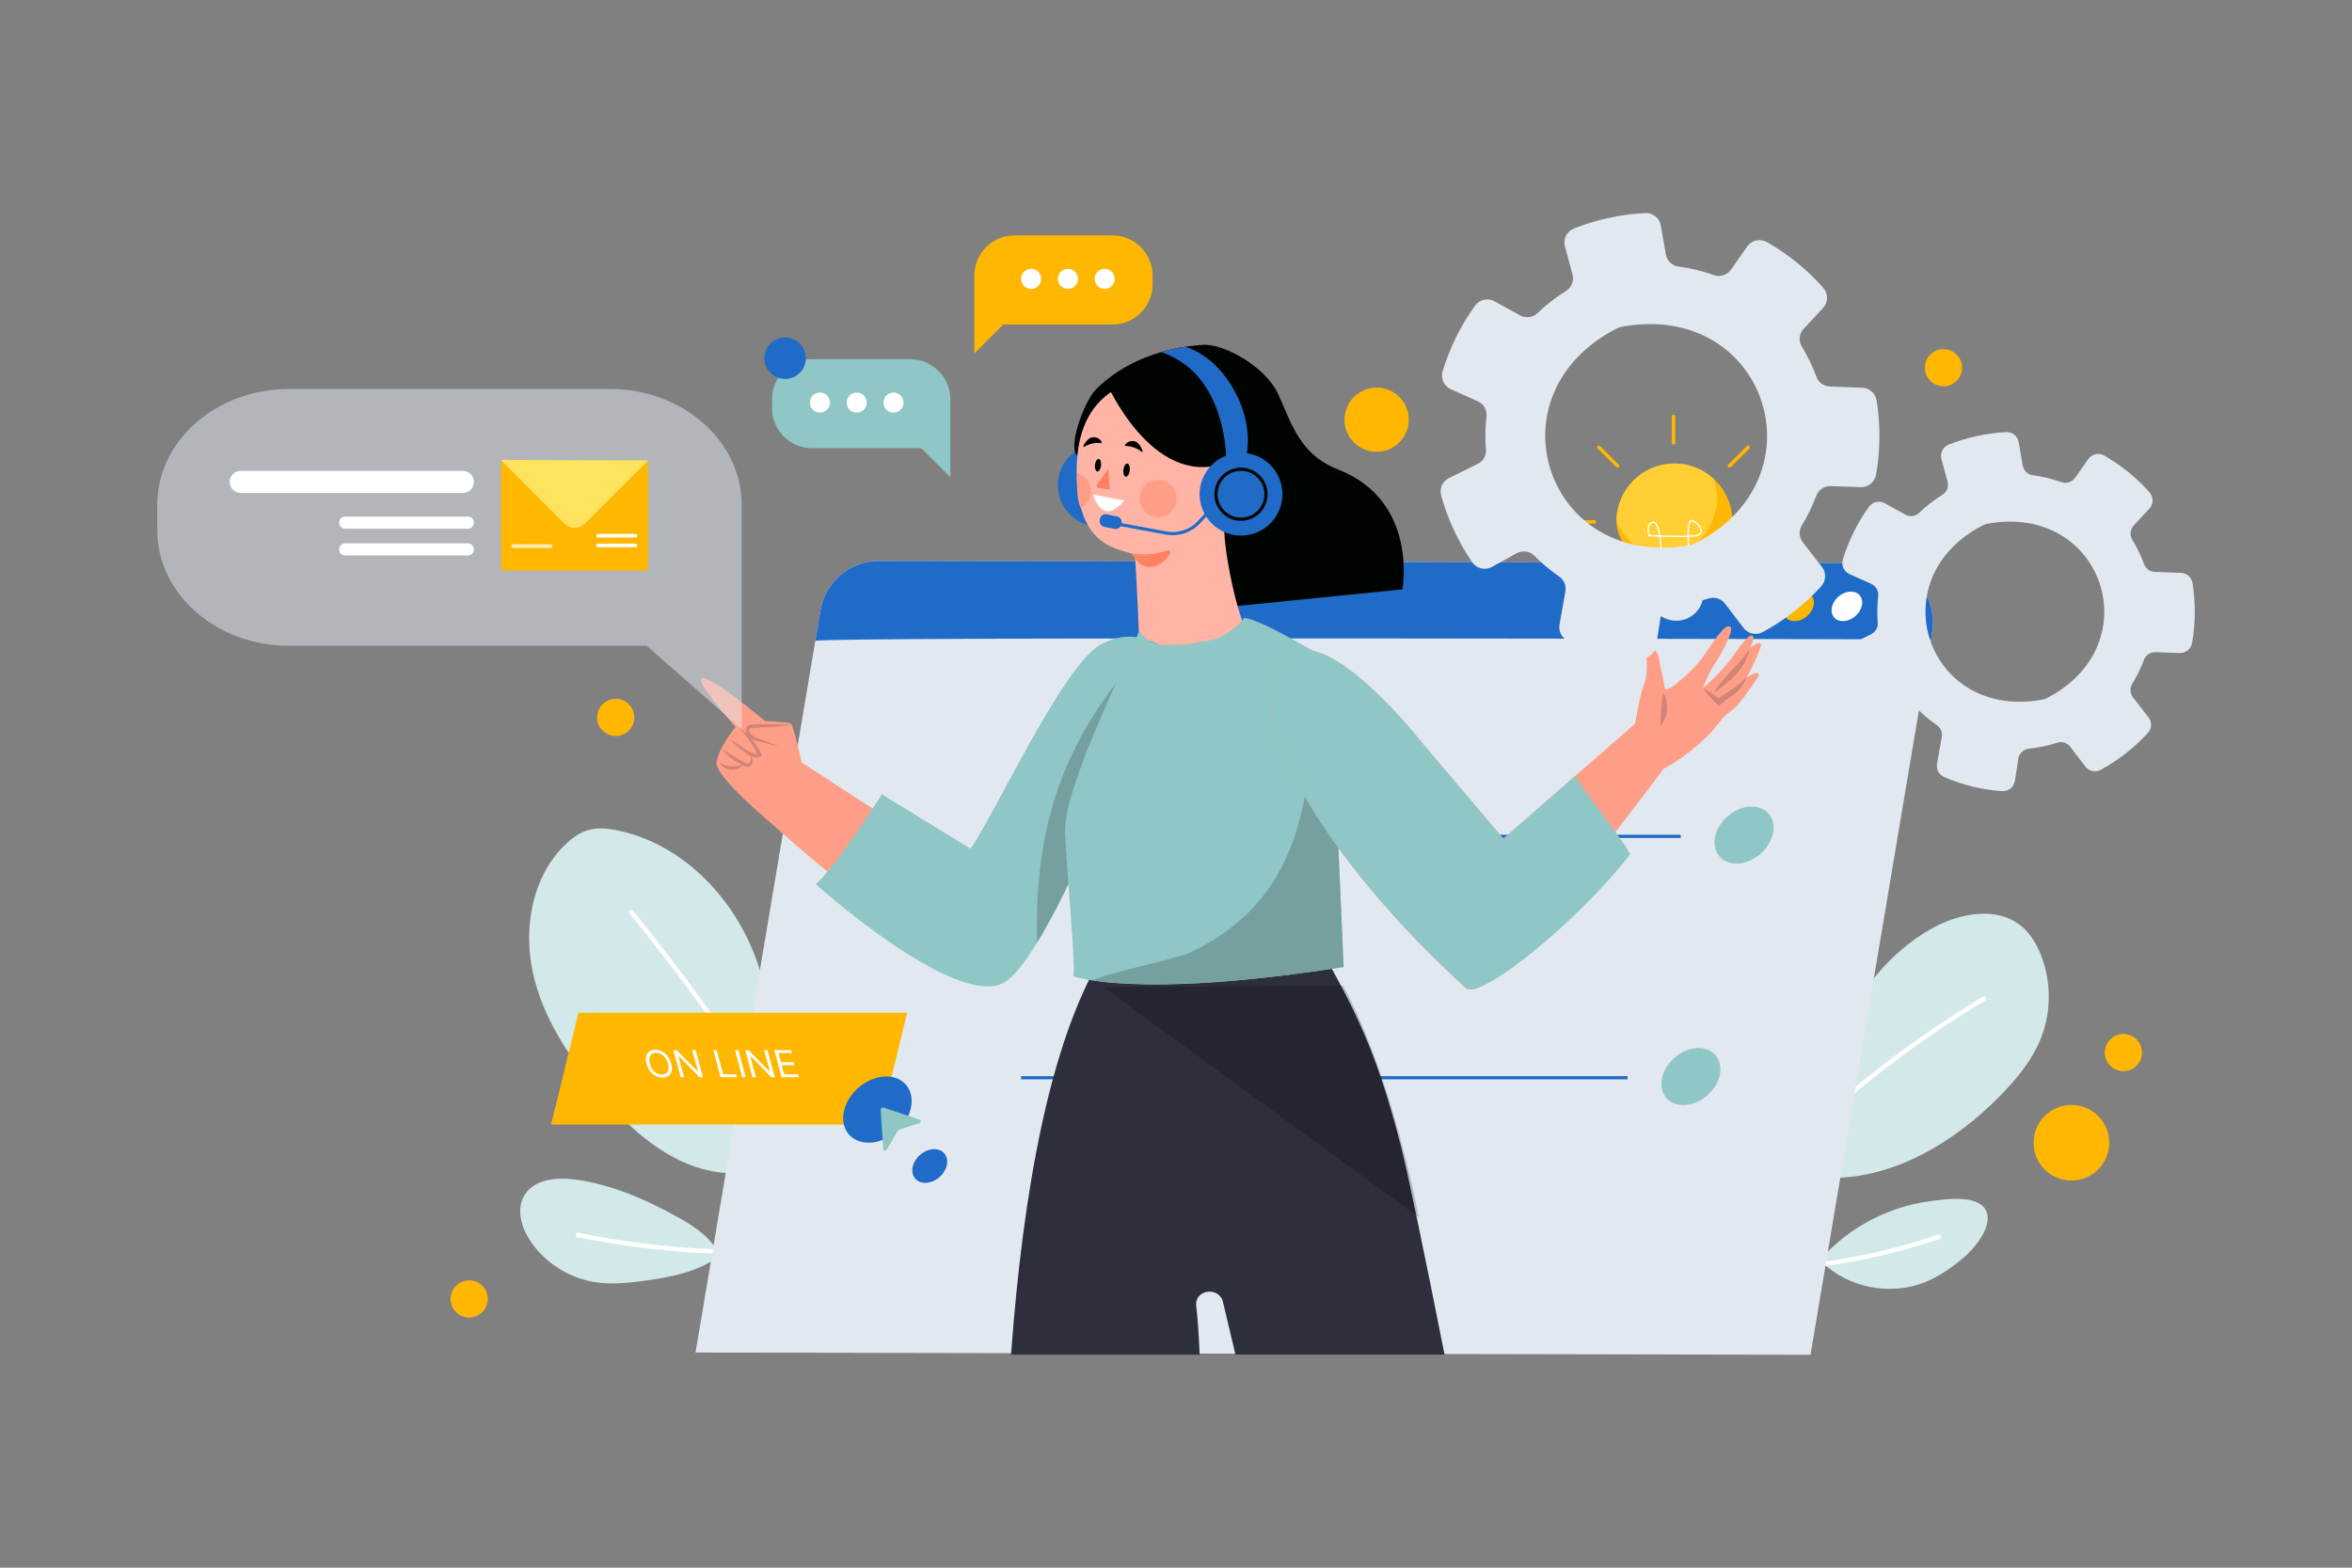 <?xml version="1.0" encoding="UTF-8" standalone="no"?>
<svg
   width="843"
   height="562"
   viewBox="0 0 843 562"
   fill="none"
   version="1.1"
   id="svg95"
   xmlns="http://www.w3.org/2000/svg"
   xmlns:svg="http://www.w3.org/2000/svg">
  <rect x="0" y="0" width="843" height="562" fill="#808080" stroke="none"/>
  <defs
     id="defs95" />
  <path
     d="m 649.908,418.027 c 0.382,-16.489 3.203,-33.079 9.959,-48.119 6.766,-15.039 17.658,-28.471 31.932,-36.721 10.173,-5.878 24.088,-8.598 32.99,-0.933 2.967,2.552 5.035,6.025 6.53,9.644 3.901,9.487 4.002,20.48 0.281,30.034 -3.136,8.036 -8.756,14.87 -14.814,21.007 -16.208,16.433 -37.609,29.438 -60.696,29.337"
     fill="#d3e8e8"
     id="path1" />
  <path
     d="m 652.864,451.095 c 9.947,-11.195 24.076,-18.512 38.89,-20.479 5.249,-0.697 16.86,-2.529 19.974,3.169 3.001,5.497 -4.159,13.893 -7.812,16.961 -4.305,3.609 -8.936,6.913 -14.151,8.981 -12.274,4.867 -27.268,1.911 -36.777,-7.25"
     fill="#d3e8e8"
     id="path2" />
  <path
     d="m 268.164,420.96 c 8.261,-23.536 11.431,-49.613 4.091,-73.442 -7.34,-23.84 -26.56,-44.825 -50.985,-49.838 -3.349,-0.686 -6.867,-1.068 -10.172,-0.18 -3.338,0.899 -6.204,3.024 -8.677,5.44 -11.712,11.499 -14.938,29.741 -11.42,45.781 3.518,16.039 12.881,30.191 23.447,42.768 11.611,13.825 26.279,26.931 44.229,28.898"
     fill="#d3e8e8"
     id="path3" />
  <path
     d="m 256.677,447.745 c -3.372,-5.327 -8.97,-8.789 -14.5,-11.813 -11.172,-6.114 -23.076,-11.285 -35.698,-13.061 -6.845,-0.955 -15.174,-0.191 -18.625,5.8 -2.877,4.968 -0.966,11.409 2.226,16.186 5.238,7.834 13.836,13.319 23.143,14.78 5.901,0.933 11.937,0.293 17.86,-0.517 8.217,-1.124 16.579,-2.664 23.739,-6.845"
     fill="#d3e8e8"
     id="path4" />
  <path
     d="m 226.823,326.432 c 19.243,23.694 37.114,48.501 53.435,74.296 4.586,7.25 9.048,14.567 13.398,21.963 0.517,0.888 -0.854,1.686 -1.371,0.798 -15.343,-26.11 -32.203,-51.321 -50.49,-75.454 -5.249,-6.923 -10.611,-13.746 -16.085,-20.49 -0.663,-0.776 0.461,-1.911 1.113,-1.113 z"
     fill="#ffffff"
     id="path5" />
  <path
     d="m 207.333,441.934 c 22.199,4.575 44.881,6.576 67.541,5.98 1.023,-0.023 1.023,1.562 0,1.596 -22.795,0.596 -45.623,-1.439 -67.957,-6.036 -1,-0.213 -0.584,-1.742 0.416,-1.54 z"
     fill="#ffffff"
     id="path6" />
  <path
     d="m 711.492,358.668 c -27.583,16.647 -53.042,36.744 -75.634,59.718 -6.283,6.396 -12.342,13.005 -18.164,19.828 -0.663,0.775 -1.787,-0.349 -1.124,-1.124 20.918,-24.458 44.881,-46.286 71.194,-64.821 7.464,-5.261 15.107,-10.251 22.93,-14.961 0.877,-0.55 1.675,0.832 0.798,1.36 z"
     fill="#ffffff"
     id="path7" />
  <path
     d="m 695.16,444.149 c -17.456,5.878 -35.597,9.643 -53.963,11.217 -5.216,0.438 -10.431,0.708 -15.657,0.798 -1.023,0.023 -1.023,-1.573 0,-1.596 18.276,-0.315 36.496,-2.799 54.176,-7.452 5.058,-1.326 10.071,-2.833 15.017,-4.507 0.978,-0.326 1.394,1.214 0.427,1.54 z"
     fill="#ffffff"
     id="path8" />
  <path
     d="m 648.919,485.669 -399.627,-0.798 44.757,-266.028 c 1.731,-10.274 10.633,-17.782 21.042,-17.759 l 356.454,0.708 c 13.151,0.022 23.143,11.858 20.951,24.829 z"
     fill="#e1e8f0"
     id="path9" />
  <path
     d="m 619.818,292.139 c 5.058,-3.99 11.521,-3.99 14.444,0 2.922,3.99 1.191,10.453 -3.867,14.443 -5.058,3.99 -11.521,3.99 -14.443,0 -2.934,-3.979 -1.192,-10.453 3.866,-14.443 z"
     fill="#8fc6c6"
     id="path10" />
  <path
     d="M 602.396,299.816 H 384.992"
     stroke="#206bc7"
     stroke-width="1.133"
     stroke-miterlimit="10"
     id="path11" />
  <path
     d="m 597.272,393.612 c -3.25,-3.714 -1.953,-10.165 2.897,-14.408 4.849,-4.243 11.415,-4.672 14.665,-0.958 3.249,3.714 1.953,10.165 -2.897,14.408 -4.849,4.243 -11.415,4.672 -14.665,0.958 z"
     fill="#8fc6c6"
     id="path12" />
  <path
     d="M 583.355,386.364 H 365.951"
     stroke="#206bc7"
     stroke-width="1.133"
     stroke-miterlimit="10"
     id="path13" />
  <path
     d="m 692.17,229.228 0.326,-2.596 c 2.181,-12.971 -7.8,-24.795 -20.951,-24.829 l -356.454,-0.708 c -10.408,-0.023 -19.31,7.497 -21.041,17.759 l -1.833,10.914 c -0.955,-1.675 399.953,-0.54 399.953,-0.54 z"
     fill="#206bc7"
     id="path14" />
  <path
     d="m 659.215,213.627 c 2.619,-2.068 5.979,-2.068 7.497,0 1.517,2.069 0.618,5.418 -2.012,7.498 -2.619,2.068 -5.98,2.068 -7.497,0 -1.506,-2.08 -0.607,-5.429 2.012,-7.498 z"
     fill="#ffffff"
     id="path15" />
  <path
     d="m 641.905,213.627 c 2.619,-2.068 5.98,-2.068 7.497,0 1.518,2.069 0.618,5.418 -2.012,7.498 -2.619,2.068 -5.979,2.068 -7.497,0 -1.506,-2.08 -0.607,-5.429 2.012,-7.498 z"
     fill="#ffb701"
     id="path16" />
  <path
     d="m 624.495,213.627 c 2.618,-2.068 5.979,-2.068 7.497,0 1.517,2.069 0.618,5.418 -2.012,7.498 -2.619,2.068 -5.98,2.068 -7.497,0 -1.507,-2.08 -0.607,-5.429 2.012,-7.498 z"
     fill="#8fc6c6"
     id="path17" />
  <path
     d="m 393.985,187.584 c -7.524,0 -13.623,-6.099 -13.623,-13.623 0,-7.523 6.099,-13.622 13.623,-13.622 7.523,0 13.622,6.099 13.622,13.622 0,7.524 -6.099,13.623 -13.622,13.623 z"
     fill="#206bc7"
     stroke="#206bc7"
     stroke-width="2.43"
     stroke-miterlimit="10"
     id="path18" />
  <path
     d="m 419.814,219.618 -34.349,-57.177 c -1.99,-4.744 3.585,-19.007 7.204,-22.694 9.903,-10.082 24.2,-15.152 38.295,-16.129 7.823,-0.54 22.784,7.957 27.223,17.781 4.924,10.881 7.835,21.603 21.39,26.898 28.943,11.307 23.076,42.981 23.076,42.981"
     fill="#000400"
     id="path19" />
  <path
     d="m 424.658,130.62 c -2.686,-1.956 -5.507,-3.406 -8.418,-4.395 2.832,-0.82 5.721,-1.45 8.632,-1.911 0.517,0.18 1.034,0.338 1.54,0.54 13.949,5.541 23.626,24.807 20.131,39.351 -1.653,-0.022 -5.463,0.731 -7.059,0.427 -0.259,-12.274 -4.71,-26.661 -14.826,-34.012 z"
     fill="#206bc7"
     id="path20" />
  <path
     d="m 437.213,165.498 c 0.169,0.663 0.832,1.056 1.495,0.865 2.732,-0.787 8.891,-3.147 11.791,3.766 2.934,6.991 -2.821,13.004 -6.901,14.387 -1.181,0.405 -3.878,1.427 -4.44,2.54 -1.731,3.417 3.147,30.505 7.812,39.689 0.348,17.534 -25.83,41.498 -25.83,41.498 0,0 -6.89,-9.712 -12.42,-30.922 0,0 -1.72,-38.249 -1.978,-38.395 -4.283,-2.406 -21.221,-1.091 -20.839,-31.034 0.348,-27.74 19.658,-31.202 24.683,-31.697 4.215,-0.416 18.456,-3.473 26.627,29.303 z"
     fill="#ffb4a5"
     id="path21" />
  <path
     d="m 396.637,137.398 c 0,0 16.028,36.833 41.408,28.932 0,0 5.991,-47.411 -41.408,-28.932 z"
     fill="#000400"
     id="path22" />
  <path
     d="m 447.97,173.085 c 0,0 -6.856,-7.868 -8.891,5.833 z"
     fill="#ff8164"
     id="path23" />
  <path
     d="m 413.43,172.208 c -3.575,0.922 -5.721,4.563 -4.811,8.127 0.922,3.574 4.563,5.721 8.127,4.81 3.563,-0.91 5.721,-4.563 4.81,-8.126 -0.91,-3.575 -4.552,-5.721 -8.126,-4.811 z"
     fill="#ff9e87"
     id="path24" />
  <path
     d="m 387.319,182.144 c 2.788,-1.36 4.339,-4.541 3.541,-7.665 -0.618,-2.406 -2.473,-4.17 -4.721,-4.789 0,0 -0.742,7.891 1.18,12.454 z"
     fill="#ff9e87"
     id="path25" />
  <path
     d="m 391.793,177.311 11.172,2.124 c 0,0 -3.81,4.834 -6.946,3.653 -3.113,-1.18 -4.226,-5.777 -4.226,-5.777 z"
     fill="#ffffff"
     id="path26" />
  <path
     d="m 397.3,168.083 0.416,7.43 -3.833,-0.551 c -0.708,-0.101 -1.045,-0.922 -0.618,-1.495 z"
     fill="#ff8164"
     id="path27" />
  <path
     d="m 409.136,161.923 c 1.18,0.945 -0.472,-3.057 -2.135,-3.619 -1.664,-0.562 -3.406,0.146 -3.889,1.585 0,0 3.181,-0.247 6.024,2.034 z"
     fill="#000000"
     id="path28" />
  <path
     d="m 388.691,160.125 c -1.293,0.787 0.854,-2.979 2.585,-3.316 1.719,-0.348 3.36,0.585 3.653,2.068 0,0 -3.125,-0.651 -6.238,1.248 z"
     fill="#000000"
     id="path29" />
  <path
     d="m 404.932,168.656 c -0.146,1.304 -0.775,2.304 -1.405,2.237 -0.629,-0.067 -1.034,-1.18 -0.888,-2.484 0.147,-1.304 0.776,-2.304 1.405,-2.237 0.641,0.068 1.035,1.18 0.888,2.484 z"
     fill="#000000"
     id="path30" />
  <path
     d="m 394.636,166.892 c -0.135,1.247 -0.742,2.203 -1.337,2.135 -0.607,-0.067 -0.978,-1.135 -0.843,-2.371 0.135,-1.248 0.742,-2.204 1.337,-2.136 0.607,0.056 0.989,1.124 0.843,2.372 z"
     fill="#000000"
     id="path31" />
  <path
     d="m 405.607,198.364 c 0,0 6.08,1.281 12.139,-0.843 6.058,-2.136 -5.822,13.24 -12.139,0.843 z"
     fill="#ff8164"
     id="path32" />
  <path
     d="m 442.822,485.624 c -1.956,-8.228 -3.484,-14.679 -4.485,-18.861 -1.371,-5.766 -10.284,-4.496 -9.587,1.383 0.506,4.249 0.91,10.195 1.236,17.478 h -67.608 c 4.338,-59.201 13.993,-112.119 32.674,-142.995 24.953,-3.44 55.391,1.056 80.692,1.81 12.589,22.255 19.243,38.553 26.47,66.833 2.338,9.126 8.194,37.238 15.534,74.341 h -74.926 z"
     fill="#2d2f3d"
     id="path33" />
  <path
     opacity="0.21"
     d="m 395.412,353.846 113.074,82.491 c 0,0 -8.756,-48.624 -26.998,-82.895 z"
     fill="#000000"
     id="path34" />
  <path
     d="m 277.144,295.769 c 0,0 22.02,20.334 57.617,46.253 l 0.056,0.124 c 0.056,-0.034 0.124,-0.068 0.18,-0.09 2.169,0.348 10.655,4.687 12.454,4.529 0,0 22.053,8.644 37.272,-41.925 2.248,-4.518 34.214,-59.088 34.731,-59.718 0,0 -3.777,-11.364 -4.069,-11.611 -20.153,-17.321 -41.947,52.098 -61.752,75.713 -0.821,0.978 -2.17,1.304 -3.35,0.809 -2.439,-1 -5.788,-2.664 -5.788,-2.664 l -20.75,-10.161 -36.417,-23.716 c 0,0 -2.821,-12.566 -3.81,-13.971 -1.833,-0.562 -9.318,-0.843 -9.318,-0.843 0,0 -23.009,-19.412 -23.009,-14.68 0,2.821 12.421,16.804 12.421,16.804 0,0 -6.351,7.767 -6.778,12.847 -0.45,5.081 20.31,22.3 20.31,22.3 z"
     fill="#ff9e87"
     id="path35" />
  <path
     d="m 283.652,259.88 c -2.484,-0.169 -4.968,-0.247 -7.452,-0.258 -1.236,-0.023 -2.484,0.011 -3.72,0.011 l -1.855,0.045 c -0.618,0.045 -1.214,-0.068 -2.057,0.225 -0.416,0.157 -0.798,0.528 -0.989,0.921 -0.202,0.394 -0.258,0.81 -0.247,1.225 0.045,0.81 0.461,1.529 0.989,2.035 1.079,0.966 2.349,1.416 3.541,1.708 2.405,0.652 4.844,1.225 7.272,1.709 -2.304,-0.967 -4.62,-1.855 -6.946,-2.653 -1.158,-0.393 -2.282,-0.877 -3.024,-1.63 -0.348,-0.371 -0.573,-0.798 -0.596,-1.247 -0.011,-0.439 0.169,-0.798 0.472,-0.899 0.326,-0.147 1.001,-0.124 1.619,-0.158 l 1.855,-0.079 c 1.236,-0.078 2.472,-0.123 3.709,-0.224 2.484,-0.158 4.957,-0.405 7.429,-0.731 z"
     fill="#d18478"
     id="path36" />
  <path
     d="m 264.623,260.599 c 0.708,0.798 1.428,1.563 2.08,2.395 0.663,0.809 1.292,1.652 1.899,2.506 1.192,1.709 2.259,3.496 3.147,5.373 l 0.248,-0.821 c -0.686,0.427 -1.63,0.292 -2.541,-0.123 -0.921,-0.383 -1.753,-1.023 -2.675,-1.63 -0.899,-0.607 -1.809,-1.203 -2.72,-1.787 -0.933,-0.562 -1.843,-1.158 -2.799,-1.686 0.787,0.764 1.619,1.461 2.428,2.191 0.821,0.709 1.653,1.405 2.507,2.091 0.82,0.686 1.708,1.394 2.754,1.922 0.528,0.259 1.112,0.461 1.753,0.528 0.641,0.057 1.36,-0.056 1.945,-0.404 l 0.505,-0.304 -0.258,-0.517 c -0.956,-1.944 -2.125,-3.776 -3.518,-5.417 -0.686,-0.832 -1.439,-1.597 -2.237,-2.327 -0.809,-0.719 -1.619,-1.416 -2.518,-1.99 z"
     fill="#d18478"
     id="path37" />
  <path
     d="m 268.906,270.715 c 0.101,0.641 0.236,1.282 0.157,1.844 -0.056,0.539 -0.394,1.034 -0.764,1.18 -0.338,0.135 -0.754,-0.022 -1.304,-0.348 -0.551,-0.304 -1.102,-0.596 -1.641,-0.922 -1.091,-0.607 -2.158,-1.259 -3.237,-1.911 -1.079,-0.652 -2.147,-1.337 -3.271,-1.978 1.573,2.068 3.642,3.698 5.878,4.99 0.574,0.304 1.135,0.619 1.731,0.888 0.292,0.135 0.63,0.281 1.034,0.36 0.394,0.09 0.911,0.023 1.282,-0.225 0.753,-0.494 0.989,-1.337 0.899,-2.057 -0.09,-0.708 -0.405,-1.281 -0.764,-1.821 z"
     fill="#d18478"
     id="path38" />
  <path
     d="m 258.025,273.391 c 0.281,0.753 0.866,1.371 1.563,1.809 0.697,0.45 1.506,0.686 2.326,0.776 0.821,0.056 1.664,-0.045 2.417,-0.371 0.753,-0.315 1.439,-0.832 1.832,-1.529 -0.742,0.281 -1.427,0.461 -2.113,0.573 -0.686,0.09 -1.36,0.124 -2.034,0.057 -0.675,-0.045 -1.338,-0.191 -2.001,-0.394 -0.663,-0.225 -1.304,-0.517 -1.99,-0.921 z"
     fill="#d18478"
     id="path39" />
  <path
     d="m 417.813,233.005 c 0,0 -10.419,-9.543 -23.806,-1.618 -13.387,7.924 -38.34,62.146 -46.152,72.857 l -31.764,-19.479 c 0,0 -17.231,27.055 -23.716,32.192 0,0 48.792,43.903 66.911,35.574 18.13,-8.34 58.527,-119.526 58.527,-119.526 z"
     fill="#8fc6c6"
     id="path40" />
  <path
     opacity="0.93"
     d="m 378.349,285.282 c 6.373,-19.861 17.816,-37.35 32.034,-52.49 0.933,-1.001 1.462,-2.08 1.664,-3.17 3.608,1.405 5.766,3.372 5.766,3.372 0,0 -26.403,72.655 -46.084,104.903 -0.517,-17.793 1.146,-35.541 6.62,-52.615 z"
     fill="#749e9d"
     id="path41" />
  <path
     d="m 408.147,226.036 c 0.73,1.765 -27.28,55.121 -26.414,72.397 0.876,17.4 3.9,48.928 2.978,51.547 0,0 22.357,8.407 96.855,-3.327 -0.584,-15.028 -4.911,-109.703 -4.911,-109.703 0,0 -24.369,-14.982 -30.674,-15.443 0,0 -4.463,5.979 -10.948,7.654 -4.316,1.113 -9.329,1.967 -14.028,2.068 -7.924,0.169 -9.475,-0.955 -12.858,-5.193 z"
     fill="#8fc6c6"
     id="path42" />
  <g
     opacity="0.93"
     id="g43">
    <path
       d="m 427.064,341.235 c 51.67,-24.84 39.036,-79.129 47.073,-105.791 1.562,0.933 2.518,1.518 2.518,1.518 0,0 4.327,94.663 4.911,109.702 -52.254,8.228 -78.848,6.553 -90.077,4.811 5.418,-2.732 30.022,-7.576 35.575,-10.24 z"
       fill="#749e9d"
       id="path43" />
  </g>
  <path
     d="m 432.228,182.418 c -2.9,-6.942 0.376,-14.921 7.319,-17.822 6.942,-2.9 14.921,0.376 17.821,7.318 2.9,6.943 -0.376,14.921 -7.318,17.822 -6.942,2.9 -14.921,-0.376 -17.822,-7.318 z"
     fill="#206bc7"
     stroke="#206bc7"
     stroke-width="2.43"
     stroke-miterlimit="10"
     id="path44" />
  <path
     d="m 437.506,178.795 -7.778,8.396 c -2.979,3.215 -7.407,4.687 -11.724,3.889 l -21.254,-3.911"
     stroke="#206bc7"
     stroke-width="1.133"
     stroke-miterlimit="10"
     id="path45" />
  <path
     d="m 395.749,188.843 3.732,0.765 c 1.102,0.224 2.192,-0.484 2.417,-1.597 l 0.09,-0.46 c 0.224,-1.102 -0.484,-2.192 -1.596,-2.417 l -3.732,-0.764 c -1.102,-0.225 -2.192,0.483 -2.417,1.596 l -0.09,0.461 c -0.224,1.112 0.495,2.191 1.596,2.416 z"
     fill="#206bc7"
     id="path46" />
  <path
     d="m 444.789,186.134 c -4.947,0 -8.958,-4.01 -8.958,-8.958 0,-4.947 4.011,-8.958 8.958,-8.958 4.948,0 8.959,4.011 8.959,8.958 0,4.948 -4.011,8.958 -8.959,8.958 z"
     stroke="#000400"
     stroke-width="1.133"
     stroke-miterlimit="10"
     id="path47" />
  <path
     d="m 461.908,235.006 c 14.421,-11.746 48.399,32.023 48.399,32.023 l 28.528,33.641 47.23,-41.251 c 0.686,-4.125 1.956,-11.116 3.271,-14.365 1.405,-3.461 0.91,-9.036 0.539,-11.813 -0.112,-0.865 0.742,-1.562 1.551,-1.225 1.372,0.573 3.058,1.843 3.316,4.62 0.27,3.001 1.765,7.396 1.877,9.79 0.023,0.573 0.529,0.854 1.057,0.64 2.461,-0.966 3.552,-2.416 6.8,-5.08 1.057,-1.068 4.035,-3.619 7.138,-8.261 3.102,-4.643 7.317,-11.072 8.755,-8.768 1.035,1.641 -4.473,11.24 -5.462,12.589 -2.125,2.889 -4.384,8.498 -4.44,8.722 -0.247,0.933 6.823,-5.777 9.88,-9.947 3.057,-4.17 5.89,-8.599 7.531,-8.43 1.641,0.18 -0.708,4.417 -0.708,4.417 0,0 3.113,-2.506 3.945,-1.472 0.562,0.697 -2.653,7.553 -5.047,12.072 4.384,-3.125 4.395,-0.753 4.395,-0.753 0,0 -6.766,10.666 -9.914,12.656 -2.529,1.607 -5.912,5.991 -6.485,6.879 -0.54,0.843 -9.307,9.689 -17.681,13.78 -7.148,9.599 -63.843,85.244 -70.89,78.837 -52.637,-47.882 -84.098,-102.598 -63.585,-119.301 z"
     fill="#ff9e87"
     id="path48" />
  <path
     d="m 626.203,242.48 -2.495,2.395 c -0.843,0.753 -1.675,1.45 -2.585,2.045 -0.9,0.596 -1.9,1.147 -2.889,1.821 -1,0.641 -1.911,1.45 -2.776,2.248 l 1.315,-0.011 c -1.012,-0.809 -2.035,-1.596 -3.102,-2.338 -1.08,-0.731 -2.17,-1.439 -3.361,-2.046 0.742,1.102 1.585,2.102 2.45,3.08 0.866,0.967 1.787,1.888 2.709,2.788 l 0.618,0.607 0.686,-0.619 c 0.832,-0.741 1.719,-1.382 2.607,-2.045 0.9,-0.641 1.878,-1.27 2.81,-2.068 0.933,-0.787 1.743,-1.72 2.395,-2.709 0.663,-1.001 1.202,-2.046 1.618,-3.148 z"
     fill="#d18478"
     id="path49" />
  <path
     d="m 596.114,248.292 c -0.18,1.067 -0.304,2.034 -0.416,3.012 -0.101,0.978 -0.191,1.933 -0.259,2.889 l -0.348,5.889 c 0.854,-0.697 1.382,-1.686 1.753,-2.664 0.371,-1 0.573,-2.034 0.641,-3.068 0.067,-1.045 0.011,-2.091 -0.18,-3.114 -0.214,-1.022 -0.54,-2.056 -1.191,-2.944 z"
     fill="#d18478"
     id="path50" />
  <path
     d="m 626.934,232.859 c -0.967,1.416 -1.967,2.698 -3.024,3.934 -1.068,1.225 -2.158,2.428 -3.282,3.619 -1.102,1.214 -2.259,2.406 -3.327,3.698 -1.079,1.282 -2.136,2.642 -2.889,4.193 1.405,-1.001 2.732,-1.978 4.013,-3.057 1.304,-1.057 2.529,-2.203 3.698,-3.44 1.146,-1.259 2.225,-2.596 3.091,-4.091 0.877,-1.495 1.551,-3.136 1.72,-4.856 z"
     fill="#d18478"
     id="path51" />
  <path
     d="m 461.908,235.006 c 14.421,-11.746 48.399,32.023 48.399,32.023 l 28.527,33.641 25.65,-22.401 c 4.564,7.16 15.624,20.591 19.839,27.954 -19.513,24.964 -54.02,52.423 -58.808,48.073 -52.659,-47.871 -84.12,-102.587 -63.607,-119.29 z"
     fill="#8fc6c6"
     id="path52" />
  <path
     d="m 340.617,171.084 -10.386,-10.386 h -39.104 c -7.957,0 -14.409,-6.452 -14.409,-14.409 v -3.125 c 0,-7.958 6.452,-14.41 14.409,-14.41 h 35.08 c 7.958,0 14.41,6.452 14.41,14.41 z"
     fill="#8fc6c6"
     id="path53" />
  <path
     d="m 297.478,144.322 c 0,1.989 -1.607,3.596 -3.597,3.596 -1.989,0 -3.597,-1.607 -3.597,-3.596 0,-1.99 1.608,-3.597 3.597,-3.597 1.99,0 3.597,1.607 3.597,3.597 z"
     fill="#ffffff"
     id="path54" />
  <path
     d="m 310.663,144.322 c 0,1.989 -1.608,3.596 -3.597,3.596 -1.99,0 -3.597,-1.607 -3.597,-3.596 0,-1.99 1.607,-3.597 3.597,-3.597 1.989,0 3.597,1.607 3.597,3.597 z"
     fill="#ffffff"
     id="path55" />
  <path
     d="m 323.847,144.322 c 0,1.989 -1.607,3.596 -3.597,3.596 -1.989,0 -3.596,-1.607 -3.596,-3.596 0,-1.99 1.607,-3.597 3.596,-3.597 1.99,0 3.597,1.607 3.597,3.597 z"
     fill="#ffffff"
     id="path56" />
  <path
     d="m 281.405,135.847 c -4.11,0 -7.441,-3.332 -7.441,-7.441 0,-4.11 3.331,-7.441 7.441,-7.441 4.109,0 7.441,3.331 7.441,7.441 0,4.109 -3.332,7.441 -7.441,7.441 z"
     fill="#206bc7"
     id="path57" />
  <path
     d="m 349.216,126.731 10.386,-10.386 h 39.104 c 7.957,0 14.409,-6.452 14.409,-14.409 v -3.136 c 0,-7.958 -6.452,-14.41 -14.409,-14.41 h -35.08 c -7.958,0 -14.41,6.452 -14.41,14.41 z"
     fill="#ffb701"
     id="path58" />
  <path
     d="m 392.355,99.969 c 0,1.989 1.607,3.596 3.597,3.596 1.989,0 3.596,-1.607 3.596,-3.596 0,-1.99 -1.607,-3.597 -3.596,-3.597 -1.99,0 -3.597,1.607 -3.597,3.597 z"
     fill="#ffffff"
     id="path59" />
  <path
     d="m 379.17,99.969 c 0,1.989 1.608,3.596 3.597,3.596 1.989,0 3.597,-1.607 3.597,-3.596 0,-1.99 -1.608,-3.597 -3.597,-3.597 -1.989,0 -3.597,1.607 -3.597,3.597 z"
     fill="#ffffff"
     id="path60" />
  <path
     d="m 365.986,99.969 c 0,1.989 1.607,3.596 3.596,3.596 1.99,0 3.597,-1.607 3.597,-3.596 0,-1.99 -1.607,-3.597 -3.597,-3.597 -1.989,0 -3.596,1.607 -3.596,3.597 z"
     fill="#ffffff"
     id="path61" />
  <path
     opacity="0.51"
     d="M 265.837,261.442 231.791,231.521 H 103.599 c -26.088,0 -47.242,-18.59 -47.242,-41.531 v -9.015 c 0,-22.941 21.154,-41.532 47.242,-41.532 h 114.985 c 26.088,0 47.242,18.591 47.242,41.532 v 80.467 z"
     fill="#e1e8f0"
     id="path62" />
  <path
     d="m 179.582,165.689 h 52.715 v 38.89 h -52.715 z"
     fill="#ffb701"
     id="path63" />
  <path
     d="m 232.32,165.037 -22.705,22.705 c -2.012,2.012 -5.294,2 -7.317,-0.023 l -22.851,-22.851 z"
     fill="#ffe25e"
     id="path64" />
  <path
     opacity="0.73"
     d="m 183.943,196.43 h 13.42 c 0.36,0 0.652,-0.292 0.652,-0.652 0,-0.359 -0.292,-0.652 -0.652,-0.652 h -13.42 c -0.36,0 -0.652,0.293 -0.652,0.652 -0.011,0.349 0.281,0.652 0.652,0.652 z"
     fill="#ffffff"
     id="path65" />
  <path
     d="m 214.336,192.699 h 13.42 c 0.36,0 0.652,-0.293 0.652,-0.652 0,-0.36 -0.292,-0.652 -0.652,-0.652 h -13.42 c -0.36,0 -0.652,0.292 -0.652,0.652 0,0.359 0.292,0.652 0.652,0.652 z"
     fill="#ffffff"
     id="path66" />
  <path
     d="m 214.336,196.194 h 13.42 c 0.36,0 0.652,-0.292 0.652,-0.652 0,-0.359 -0.292,-0.652 -0.652,-0.652 h -13.42 c -0.36,0 -0.652,0.293 -0.652,0.652 0,0.349 0.292,0.652 0.652,0.652 z"
     fill="#ffffff"
     id="path67" />
  <path
     d="m 86.279,176.715 h 79.624 c 2.18,0 3.956,-1.764 3.956,-3.956 0,-2.181 -1.764,-3.957 -3.956,-3.957 H 86.279 c -2.181,0 -3.957,1.765 -3.957,3.957 0.011,2.18 1.776,3.956 3.957,3.956 z"
     fill="#ffffff"
     id="path68" />
  <path
     d="m 123.742,189.54 h 43.937 c 1.202,0 2.18,-0.978 2.18,-2.18 0,-1.203 -0.978,-2.181 -2.18,-2.181 h -43.937 c -1.203,0 -2.181,0.978 -2.181,2.181 0,1.213 0.978,2.18 2.181,2.18 z"
     fill="#ffffff"
     id="path69" />
  <path
     d="m 123.742,199.139 h 43.937 c 1.202,0 2.18,-0.978 2.18,-2.181 0,-1.202 -0.978,-2.18 -2.18,-2.18 h -43.937 c -1.203,0 -2.181,0.978 -2.181,2.18 0,1.214 0.978,2.181 2.181,2.181 z"
     fill="#ffffff"
     id="path70" />
  <path
     d="m 197.521,403.145 h 117.817 l 9.802,-40.093 H 207.322 Z"
     fill="#ffb701"
     id="path71" />
  <path
     d="m 240.605,381.321 c 0.275,1.025 0.321,1.911 0.138,2.658 -0.184,0.746 -0.555,1.322 -1.115,1.727 -0.559,0.405 -1.268,0.607 -2.126,0.607 -0.858,0 -1.676,-0.202 -2.452,-0.607 -0.777,-0.405 -1.457,-0.981 -2.04,-1.727 -0.583,-0.747 -1.012,-1.633 -1.287,-2.658 -0.274,-1.025 -0.32,-1.91 -0.137,-2.657 0.183,-0.747 0.555,-1.322 1.114,-1.727 0.56,-0.405 1.269,-0.608 2.127,-0.608 0.858,0 1.675,0.203 2.452,0.608 0.776,0.405 1.456,0.98 2.04,1.727 0.583,0.747 1.012,1.632 1.286,2.657 z m -1.179,0 c -0.225,-0.841 -0.561,-1.551 -1.008,-2.13 -0.443,-0.579 -0.952,-1.017 -1.526,-1.315 -0.571,-0.297 -1.161,-0.446 -1.77,-0.446 -0.609,0 -1.121,0.149 -1.536,0.446 -0.412,0.298 -0.686,0.736 -0.822,1.315 -0.133,0.579 -0.087,1.289 0.138,2.13 0.226,0.842 0.56,1.552 1.004,2.131 0.446,0.579 0.955,1.017 1.526,1.314 0.574,0.298 1.166,0.446 1.775,0.446 0.609,0 1.119,-0.148 1.531,-0.446 0.415,-0.297 0.689,-0.735 0.822,-1.314 0.136,-0.579 0.092,-1.289 -0.134,-2.131 z m 9.904,-4.859 2.604,9.718 h -1.179 l -7.527,-7.63 h -0.098 l 2.044,7.63 h -1.218 l -2.604,-9.718 h 1.179 l 7.552,7.649 h 0.098 l -2.05,-7.649 z m 8.932,9.718 -2.603,-9.718 h 1.218 l 2.324,8.674 h 4.677 l 0.28,1.044 z m 6.396,-9.718 2.604,9.718 h -1.218 l -2.604,-9.718 z m 10.421,0 2.604,9.718 h -1.179 l -7.527,-7.63 h -0.098 l 2.044,7.63 h -1.218 l -2.604,-9.718 h 1.179 l 7.552,7.649 h 0.098 l -2.049,-7.649 z m 5.042,9.718 -2.604,-9.718 h 6.072 l 0.28,1.044 h -4.854 l 0.88,3.284 h 4.539 l 0.28,1.044 h -4.539 l 0.885,3.302 h 4.932 l 0.279,1.044 z"
     fill="#ffffff"
     id="path72" />
  <path
     d="m 328.051,422.543 c -1.921,-2.196 -1.153,-6.011 1.716,-8.521 2.868,-2.51 6.751,-2.764 8.672,-0.568 1.921,2.195 1.154,6.01 -1.715,8.52 -2.869,2.51 -6.751,2.764 -8.673,0.569 z"
     fill="#206bc7"
     id="path73" />
  <path
     d="m 326.353,397.772 c -1.753,6.553 -8.497,11.87 -15.05,11.87 -6.553,0 -10.442,-5.317 -8.689,-11.87 1.754,-6.553 8.498,-11.869 15.051,-11.869 6.553,-0.011 10.442,5.305 8.688,11.869 z"
     fill="#206bc7"
     id="path74" />
  <path
     d="m 322.33,404.921 7.013,-2.214 c 0.675,-0.214 0.9,-1.091 0.326,-1.282 l -12.982,-4.394 c -0.483,-0.169 -1.113,0.337 -1.068,0.865 l 0.967,14.174 c 0.045,0.618 0.922,0.607 1.293,-0.012 l 3.911,-6.699 c 0.113,-0.202 0.315,-0.359 0.54,-0.438 z"
     fill="#8fc6c6"
     id="path75" />
  <path
     d="m 579.332,186.966 c 0,-11.487 9.318,-20.805 20.805,-20.805 11.487,0 20.805,9.318 20.805,20.805 0,11.487 -19.793,29.528 -19.793,29.528 0,0 -21.817,-18.041 -21.817,-29.528 z"
     fill="#ffb701"
     id="path76" />
  <path
     opacity="0.55"
     d="m 614.109,171.59 c 0.865,2.113 1.382,4.428 1.382,7.07 -0.022,8.857 -6.384,18.478 -15.387,20.31 -8.633,1.765 -18.13,-4.17 -20.682,-12.487 -0.011,-0.056 -0.034,-0.113 -0.045,-0.169 0.337,-11.195 9.498,-20.164 20.772,-20.164 5.372,0.011 10.262,2.079 13.96,5.44 z"
     fill="#ffe25e"
     id="path77" />
  <path
     d="m 603.633,211.233 c 1.371,-0.314 2.697,-0.764 3.99,-1.292 -3.574,3.9 -6.474,6.541 -6.474,6.541 0,0 -2.147,-1.776 -5.092,-4.574 2.54,0.112 5.092,-0.09 7.576,-0.675 z"
     fill="#ffe25e"
     id="path78" />
  <path
     d="m 606.173,207.097 c 0,0 -2.687,-21.806 0.337,-20.468 3.024,1.337 4.698,4.698 1.338,5.373 -3.35,0.674 -16.77,0 -16.77,0 0,0 -1.192,-3.811 1.011,-4.699 3.35,-1.337 3.35,11.409 4.024,20.468"
     stroke="#ffffff"
     stroke-width="0.493"
     stroke-miterlimit="10"
     id="path79" />
  <path
     d="m 592.752,211.795 h 16.77 c 1.293,0 2.35,-1.056 2.35,-2.349 0,-1.292 -1.057,-2.349 -2.35,-2.349 h -16.77 c -1.292,0 -2.349,1.057 -2.349,2.349 0,1.293 1.057,2.349 2.349,2.349 z"
     fill="#e1e8f0"
     id="path80" />
  <path
     d="m 600.812,222.53 c 5.372,0 9.733,-4.362 9.733,-9.734 v -1.675 h -19.456 v 1.675 c -0.011,5.372 4.35,9.734 9.723,9.734 z"
     fill="#e1e8f0"
     id="path81" />
  <path
     d="m 596.754,221.63 c -3.35,-1.54 -5.677,-4.912 -5.677,-8.834 v -1.675 h 18.142 c -4.125,3.541 -8.284,7.036 -12.465,10.509 z"
     fill="#e1e8f0"
     id="path82" />
  <path
     d="m 637.645,187.101 h -9.464"
     stroke="#ffb701"
     stroke-width="1.265"
     stroke-miterlimit="10"
     stroke-linecap="round"
     id="path83" />
  <path
     d="M 571.453,187.101 H 562"
     stroke="#ffb701"
     stroke-width="1.265"
     stroke-miterlimit="10"
     stroke-linecap="round"
     id="path84" />
  <path
     d="m 626.562,160.35 -6.687,6.688"
     stroke="#ffb701"
     stroke-width="1.265"
     stroke-miterlimit="10"
     stroke-linecap="round"
     id="path85" />
  <path
     d="m 599.822,149.278 v 9.453"
     stroke="#ffb701"
     stroke-width="1.265"
     stroke-miterlimit="10"
     stroke-linecap="round"
     id="path86" />
  <path
     d="m 573.082,160.35 6.688,6.688"
     stroke="#ffb701"
     stroke-width="1.265"
     stroke-miterlimit="10"
     stroke-linecap="round"
     id="path87" />
  <path
     d="m 620.448,96.619 5.766,-8.239 c 1.607,-2.293 4.698,-2.956 7.137,-1.562 7.599,4.327 14.331,9.79 20.098,16.309 1.854,2.091 1.854,5.238 -0.045,7.284 l -6.924,7.463 c -1.619,1.742 -1.911,4.35 -0.675,6.373 2.114,3.462 3.867,7.104 5.261,10.892 0.73,2 2.652,3.327 4.788,3.405 l 11.633,0.45 c 2.586,0.101 4.71,2.023 5.126,4.575 1.416,8.8 1.349,17.837 -0.191,26.593 -0.472,2.653 -2.81,4.575 -5.497,4.474 l -10.745,-0.371 c -2.271,-0.079 -4.384,1.27 -5.17,3.406 -0.709,1.899 -1.518,3.788 -2.428,5.653 -0.866,1.743 -1.787,3.44 -2.788,5.058 -1.158,1.877 -0.978,4.283 0.371,6.025 l 6.868,8.846 c 1.618,2.079 1.472,5.024 -0.304,6.969 -5.979,6.553 -13.094,12.116 -20.906,16.354 -2.349,1.27 -5.272,0.663 -6.89,-1.45 l -6.654,-8.722 c -1.372,-1.787 -3.71,-2.552 -5.856,-1.866 -4.081,1.315 -8.296,2.203 -12.578,2.653 -2.417,0.247 -4.361,2.101 -4.732,4.507 l -1.517,9.835 c -0.428,2.787 -2.945,4.754 -5.755,4.552 -8.824,-0.629 -17.4,-2.709 -25.616,-6.227 -2.327,-1 -3.721,-3.428 -3.271,-5.923 l 2.102,-11.915 c 0.359,-2.023 -0.45,-4.125 -2.147,-5.283 -3.26,-2.236 -6.249,-4.743 -8.947,-7.497 -1.675,-1.697 -4.283,-2.057 -6.373,-0.899 l -8.868,4.901 c -2.44,1.348 -5.497,0.607 -7.059,-1.686 -4.968,-7.261 -8.745,-15.377 -11.117,-23.863 -0.696,-2.506 0.461,-5.17 2.799,-6.317 l 10.262,-5.058 c 1.945,-0.955 3.159,-2.99 2.979,-5.136 -0.315,-3.934 -0.259,-7.925 0.202,-11.904 0.259,-2.293 -1.034,-4.484 -3.136,-5.428 l -9.621,-4.305 c -2.484,-1.113 -3.743,-3.912 -2.956,-6.508 1.259,-4.137 2.866,-8.183 4.777,-12.083 1.955,-3.968 4.237,-7.778 6.8,-11.353 1.596,-2.225 4.608,-2.922 7.002,-1.596 l 9.15,5.047 c 2.045,1.124 4.597,0.809 6.272,-0.809 3.136,-3.024 6.564,-5.677 10.206,-7.936 2,-1.236 2.944,-3.653 2.326,-5.934 l -2.709,-10.037 c -0.719,-2.653 0.686,-5.418 3.238,-6.429 8.126,-3.215 16.803,-5.092 25.526,-5.541 2.731,-0.135 5.136,1.776 5.608,4.462 l 1.788,10.341 c 0.393,2.304 2.236,4.08 4.552,4.384 4.26,0.551 8.508,1.574 12.678,3.069 2.248,0.787 4.777,-0.034 6.16,-2.001 z m -40.846,21.086 c -46.691,23.807 -25.122,87.234 26.403,77.635 0.55,-0.101 1.112,-0.292 1.607,-0.551 46.657,-23.817 25.099,-87.211 -26.403,-77.634 -0.539,0.101 -1.101,0.292 -1.607,0.55 z"
     fill="#e1e8f0"
     id="path88" />
  <path
     d="m 743.796,171.23 4.653,-6.643 c 1.293,-1.854 3.788,-2.383 5.755,-1.259 6.115,3.485 11.544,7.891 16.197,13.14 1.495,1.686 1.495,4.215 -0.034,5.867 l -5.575,6.014 c -1.304,1.405 -1.54,3.507 -0.539,5.136 1.697,2.788 3.113,5.733 4.237,8.779 0.596,1.618 2.136,2.675 3.855,2.742 l 9.375,0.36 c 2.079,0.079 3.799,1.63 4.125,3.687 1.135,7.092 1.09,14.376 -0.158,21.434 -0.371,2.136 -2.259,3.687 -4.428,3.608 l -8.655,-0.303 c -1.832,-0.067 -3.529,1.023 -4.17,2.743 -0.573,1.528 -1.225,3.057 -1.956,4.552 -0.697,1.405 -1.45,2.765 -2.248,4.08 -0.933,1.517 -0.787,3.451 0.304,4.856 l 5.53,7.126 c 1.304,1.674 1.191,4.046 -0.248,5.62 -4.822,5.271 -10.554,9.756 -16.848,13.184 -1.889,1.023 -4.249,0.54 -5.553,-1.169 l -5.361,-7.036 c -1.102,-1.439 -2.99,-2.057 -4.721,-1.495 -3.282,1.057 -6.688,1.776 -10.127,2.136 -1.945,0.202 -3.519,1.697 -3.811,3.63 l -1.214,7.924 c -0.348,2.248 -2.371,3.833 -4.642,3.676 -7.115,-0.506 -14.016,-2.181 -20.636,-5.024 -1.878,-0.81 -2.99,-2.765 -2.642,-4.777 l 1.697,-9.599 c 0.293,-1.63 -0.359,-3.316 -1.731,-4.26 -2.619,-1.799 -5.035,-3.822 -7.204,-6.036 -1.349,-1.371 -3.451,-1.664 -5.137,-0.731 l -7.149,3.945 c -1.956,1.08 -4.428,0.495 -5.687,-1.36 -4.002,-5.844 -7.048,-12.386 -8.958,-19.231 -0.562,-2.023 0.37,-4.17 2.259,-5.092 l 8.261,-4.069 c 1.563,-0.775 2.54,-2.405 2.406,-4.147 -0.259,-3.17 -0.203,-6.385 0.157,-9.588 0.213,-1.855 -0.832,-3.608 -2.529,-4.372 l -7.756,-3.474 c -2,-0.899 -3.023,-3.147 -2.383,-5.249 1.012,-3.338 2.305,-6.598 3.856,-9.734 1.573,-3.203 3.405,-6.26 5.485,-9.149 1.281,-1.798 3.709,-2.349 5.642,-1.281 l 7.374,4.069 c 1.652,0.91 3.698,0.652 5.058,-0.652 2.529,-2.439 5.283,-4.575 8.227,-6.396 1.619,-1 2.372,-2.945 1.878,-4.777 l -2.181,-8.081 c -0.573,-2.136 0.551,-4.362 2.608,-5.182 6.553,-2.585 13.544,-4.103 20.569,-4.462 2.203,-0.113 4.136,1.427 4.518,3.596 l 1.439,8.329 c 0.326,1.855 1.798,3.294 3.664,3.541 3.44,0.45 6.857,1.259 10.217,2.473 1.788,0.629 3.822,-0.034 4.935,-1.619 z m -32.911,16.995 c -37.631,19.187 -20.243,70.295 21.277,62.562 0.45,-0.079 0.9,-0.236 1.304,-0.438 37.598,-19.198 20.221,-70.284 -21.277,-62.562 -0.45,0.078 -0.899,0.236 -1.304,0.438 z"
     fill="#e1e8f0"
     id="path89" />
  <path
     d="m 738.681,422.686 c -7.194,-2.073 -11.345,-9.586 -9.271,-16.78 2.074,-7.194 9.587,-11.344 16.78,-9.27 7.194,2.073 11.345,9.586 9.271,16.78 -2.074,7.194 -9.587,11.344 -16.78,9.27 z"
     fill="#ffb701"
     id="path90" />
  <path
     d="m 754.395,377.338 c 0,-3.675 2.979,-6.665 6.665,-6.665 3.676,0 6.666,2.978 6.666,6.665 0,3.687 -2.979,6.665 -6.666,6.665 -3.675,0 -6.665,-2.978 -6.665,-6.665 z"
     fill="#ffb701"
     id="path91" />
  <path
     d="m 689.911,131.823 c 0,-3.676 2.979,-6.666 6.665,-6.666 3.687,0 6.666,2.979 6.666,6.666 0,3.675 -2.979,6.665 -6.666,6.665 -3.686,0 -6.665,-2.99 -6.665,-6.665 z"
     fill="#ffb701"
     id="path92" />
  <path
     d="m 161.496,465.651 c 0,-3.676 2.979,-6.666 6.665,-6.666 3.676,0 6.666,2.979 6.666,6.666 0,3.686 -2.979,6.665 -6.666,6.665 -3.686,0 -6.665,-2.979 -6.665,-6.665 z"
     fill="#ffb701"
     id="path93" />
  <path
     d="m 214.009,257.182 c 0,-3.675 2.979,-6.665 6.666,-6.665 3.675,0 6.665,2.979 6.665,6.665 0,3.687 -2.979,6.666 -6.665,6.666 -3.687,-0.011 -6.666,-2.99 -6.666,-6.666 z"
     fill="#ffb701"
     id="path94" />
  <path
     d="m 493.414,161.968 c -6.357,0 -11.51,-5.153 -11.51,-11.509 0,-6.357 5.153,-11.51 11.51,-11.51 6.356,0 11.509,5.153 11.509,11.51 0,6.356 -5.153,11.509 -11.509,11.509 z"
     fill="#ffb701"
     id="path95" />
</svg>
